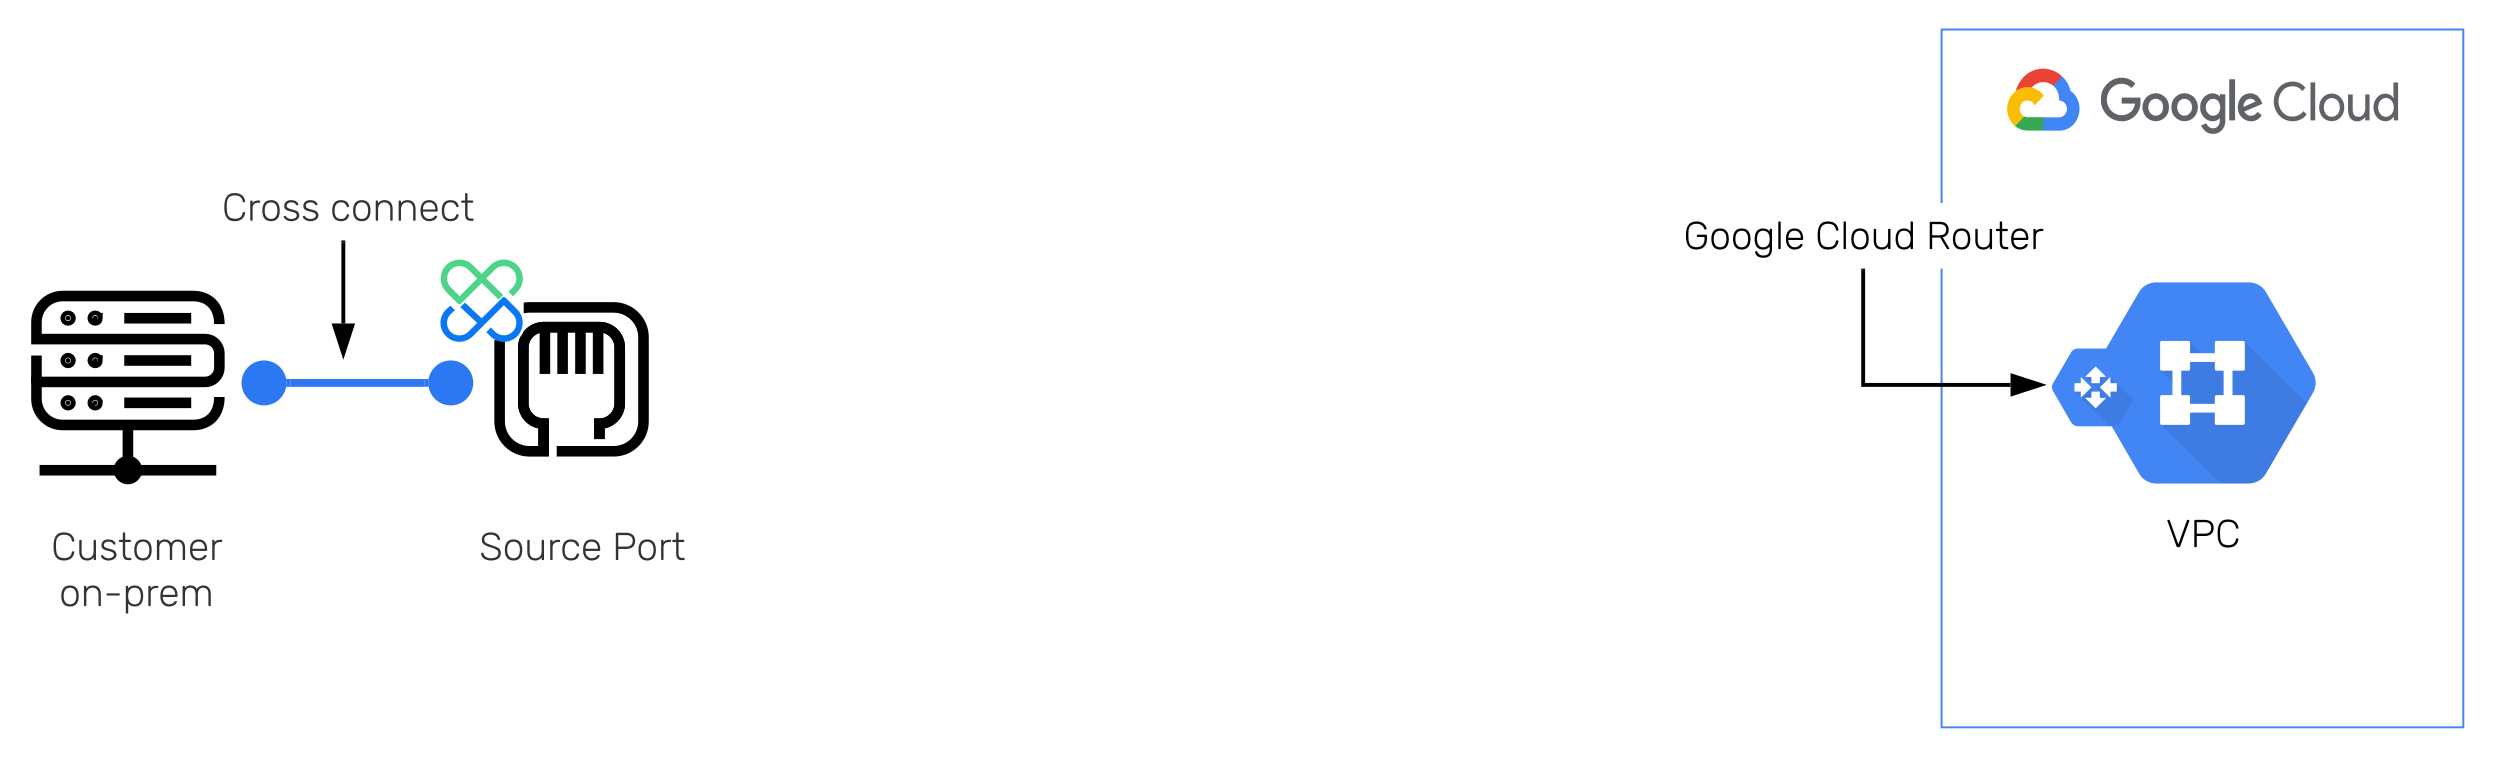 <svg xmlns="http://www.w3.org/2000/svg" xmlns:xlink="http://www.w3.org/1999/xlink" xmlns:lucid="lucid" width="1279" height="389"><g transform="translate(-1854 -112)" lucid:page-tab-id="0_0"><path d="M1600-1222.64h1660.38v6173.58H1600z" fill="#fff"/><path d="M2847.33 127.1h266.9v357h-266.9z" stroke="#4285f4" fill-opacity="0"/><path d="M2904.46 155.85h1l3.2-3.44.2-1.42c-6-5.63-15.2-5.03-20.4 1.33-1.4 1.8-2.6 3.9-3.2 6.18.4-.13.8-.17 1.2-.07l6.4-1.12s.4-.57.6-.53c2.8-3.37 7.6-3.74 11-.9z" stroke="#000" stroke-opacity="0" stroke-width=".03" fill="#ea4335"/><path d="M2913.26 158.48c-.6-2.9-2.2-5.5-4.4-7.5l-4.4 4.8c1.8 1.67 3 4.17 3 6.8v.87c2.2 0 4 1.9 4 4.26 0 2.38-1.8 4.3-4 4.3h-8.2l-.8.88V178l.8.85h8.2c5.8.06 10.4-4.9 10.4-11.04.2-3.72-1.6-7.22-4.6-9.32z" stroke="#000" stroke-opacity="0" stroke-width=".03" fill="#4285f4"/><path d="M2891.26 178.8h8v-6.85h-8c-.6 0-1.2-.14-1.6-.37l-1.2.37-3.2 3.43-.4 1.2c2 1.47 4.2 2.23 6.4 2.23z" stroke="#000" stroke-opacity="0" stroke-width=".03" fill="#34a853"/><path d="M2891.26 156.58c-5.8.03-10.4 5.03-10.4 11.2 0 3.43 1.6 6.67 4 8.77l4.8-4.97c-2-1-3-3.53-2-5.67.8-2.15 3.2-3.12 5.2-2.15 1 .43 1.6 1.2 2 2.16l4.8-4.95c-2-2.77-5.2-4.4-8.4-4.37z" stroke="#000" stroke-opacity="0" stroke-width=".03" fill="#fbbc05"/><path d="M2939.46 174c-2.8.05-5.6-1.12-7.6-3.25-2-2.04-3.2-4.87-3-7.84-.2-2.95 1-5.8 3-7.82 2-2.17 4.8-3.37 7.6-3.33 2.6-.04 5.2 1.06 7 3.06l-2 2.2c-1.4-1.42-3.2-2.2-5-2.15-2-.04-4 .83-5.4 2.4-1.4 1.5-2.2 3.56-2.2 5.7 0 2.13.8 4.16 2.2 5.63 3 3.1 7.6 3.17 10.6.13.8-1.02 1.4-2.32 1.6-3.72h-6.8v-3.07h9.6v1.88c.2 2.63-.8 5.2-2.4 7.1-2 2.1-4.6 3.23-7.2 3.13zm22.2-2.02c-2.6 2.73-6.8 2.73-9.6 0-1.2-1.33-2-3.2-2-5.13 0-1.9.8-3.77 2-5.1 2.8-2.74 7-2.74 9.6 0 1.4 1.33 2 3.2 2 5.1 0 1.93-.6 3.8-2 5.13zm-7.4-2c1.4 1.57 3.6 1.63 5.2.17 0-.07 0-.14.2-.17.6-.83 1-1.97 1-3.13 0-1.14-.4-2.27-1-3.1-1.6-1.57-3.8-1.64-5.4-.14v.15c-.8.83-1.2 1.96-1.2 3.1 0 1.16.4 2.3 1.2 3.13zm22.2 2c-2.8 2.73-7 2.73-9.6 0-1.4-1.33-2-3.2-2-5.13 0-1.9.6-3.77 2-5.1 2.6-2.74 6.8-2.74 9.6 0 1.2 1.33 2 3.2 2 5.1 0 1.93-.8 3.8-2 5.13zm-7.6-2c1.4 1.57 3.8 1.63 5.2.17.2-.07.2-.14.2-.17.8-.83 1.2-1.97 1.2-3.13 0-1.14-.4-2.27-1.2-3.1-1.4-1.57-3.8-1.64-5.2-.14 0 .08 0 .1-.2.15-.6.83-1 1.96-1 3.1 0 1.16.4 2.3 1 3.13zm17.2 10.47c-1.4.03-2.6-.4-3.8-1.27-.8-.77-1.6-1.8-2.2-2.97l2.6-1.15c.4.73.8 1.33 1.4 1.8.6.53 1.2.8 2 .76 1 .08 2-.32 2.6-1.05.8-.9 1-2 1-3.14v-1.02c-1 1.1-2.2 1.7-3.6 1.6-1.8.03-3.4-.73-4.6-2.07-1.2-1.32-2-3.15-1.8-5.05-.2-1.9.6-3.74 1.8-5.07 1.2-1.33 2.8-2.1 4.6-2.1.6 0 1.4.17 2 .5.6.27 1.2.63 1.6 1.13v-1.12h2.8v12.8c.2 2.07-.4 4.07-1.8 5.6-1.2 1.27-2.8 1.93-4.6 1.87zm.2-9.24c1 0 2-.42 2.6-1.2.6-.85 1-1.95 1-3.1 0-1.12-.4-2.25-1-3.12-.6-.8-1.6-1.23-2.6-1.2-1-.03-2 .4-2.6 1.2-.8.83-1.2 1.97-1.2 3.13 0 1.15.4 2.25 1.2 3.08.6.8 1.6 1.23 2.6 1.23zm11.2-18.65v21.03h-3v-21.03h3zm8.2 21.46c-1.8.08-3.6-.7-4.8-2.05-1.4-1.34-2-3.17-2-5.1 0-1.9.6-3.77 1.8-5.14 1.2-1.32 3-2.02 4.6-2 .8-.02 1.6.15 2.2.48.8.27 1.4.67 1.8 1.2.4.43.8.93 1.2 1.43l.6 1.45.4.8-9.2 3.96c.6 1.38 2 2.25 3.4 2.18 1.2 0 2.6-.77 3.2-2l2.2 1.63c-.4.9-1.2 1.65-2 2.2-1 .68-2.2 1.05-3.4 1zm-3.8-7.35l6-2.67c-.2-.47-.6-.83-1-1.1-.4-.27-1-.43-1.6-.4-.8 0-1.8.43-2.4 1.13-.8.8-1.2 1.9-1 3.05zM3026.86 174c-5.2.1-9.4-4.25-9.6-9.72v-.4c0-5.47 4-10 9.2-10.13h.4c2.6-.1 5 1.06 6.6 3.16l-1.6 1.68c-1.2-1.63-3-2.53-5-2.47-2-.02-3.8.75-5 2.18-1.4 1.47-2.2 3.5-2.2 5.6 0 2.1.8 4.1 2.2 5.6 1.2 1.4 3 2.2 5 2.13 2.2.05 4.2-1 5.6-2.8l1.6 1.75c-.8 1.06-1.8 1.93-3 2.53-1.4.63-2.8.97-4.2.93zM3038.46 173.58h-2.4v-19.43h2.4v19.43zM3042.26 161.88c2.6-2.7 6.8-2.7 9.2 0 1.2 1.37 2 3.2 1.8 5.07.2 1.86-.6 3.7-1.8 5.06-2.4 2.68-6.6 2.68-9.2 0-1.2-1.35-1.8-3.2-1.8-5.05 0-1.87.6-3.7 1.8-5.07zm1.8 8.57c1.4 1.66 4 1.73 5.6.16 0-.05 0-.12.2-.15.8-.97 1.2-2.2 1.2-3.5 0-1.3-.4-2.54-1.2-3.5-1.6-1.67-4-1.74-5.6-.17-.2.07-.2.13-.2.17-.8.96-1.2 2.2-1.2 3.5 0 1.3.4 2.53 1.2 3.46v.05zM3066.26 173.58h-2.2v-1.83c-.4.7-1 1.26-1.8 1.66-.6.45-1.4.68-2.2.68-1.4.1-2.6-.47-3.6-1.53-.8-1.14-1.2-2.6-1.2-4.07v-8.17h2.4v7.7c0 2.5 1 3.75 3 3.75 1 .03 1.8-.44 2.4-1.2.6-.84 1-1.84 1-2.87v-7.37h2.2v13.28zM3074.26 174c-1.6 0-3.2-.72-4.2-2.02-1.2-1.37-1.8-3.17-1.8-5.03 0-1.87.6-3.67 1.8-5.04 1-1.3 2.6-2.02 4.2-2.02.8-.03 1.8.2 2.6.63.6.38 1.2.95 1.6 1.65h.2l-.2-1.84v-6.15h2.4v19.43h-2.2v-1.83h-.2c-.4.7-1 1.26-1.6 1.63-.8.43-1.8.67-2.6.63zm.4-2.25c1 0 2-.47 2.8-1.3.8-.97 1.2-2.24 1.2-3.5 0-1.27-.4-2.54-1.2-3.5-1.4-1.67-3.8-1.8-5.4-.27 0 .07-.2.17-.2.27-.8.96-1.2 2.2-1.2 3.5 0 1.26.4 2.5 1.2 3.46.6.88 1.8 1.35 2.8 1.35z" stroke="#000" stroke-opacity="0" stroke-width=".03" fill="#5f6368"/><path d="M2893.6 368.37h174.5v33.55h-174.5z" fill="#fff"/><use xlink:href="#a" transform="matrix(1,0,0,1,2898.606,373.368) translate(63.451 18.582)"/><path d="M1872.65 308.15V293.9" stroke="#000" stroke-width="5.41" fill-opacity="0"/><path d="M1903.9 274.8c0 .65-.46 1.12-1.2 1.12-.66 0-1.23-.47-1.23-1.12 0-.75.57-1.22 1.22-1.22.74 0 1.2.47 1.2 1.22zM1890.06 274.8c0 .65-.56 1.12-1.22 1.12-.65 0-1.22-.47-1.22-1.12 0-.75.57-1.22 1.22-1.22.66 0 1.22.47 1.22 1.22zM1903.9 296.44c0 .66-.46 1.22-1.2 1.22-.66 0-1.23-.56-1.23-1.22 0-.65.57-1.22 1.22-1.22.74 0 1.2.57 1.2 1.22zM1890.06 296.44c0 .66-.56 1.22-1.22 1.22-.65 0-1.22-.56-1.22-1.22 0-.65.57-1.22 1.22-1.22.66 0 1.22.57 1.22 1.22zM1903.9 318.1c0 .64-.46 1.2-1.2 1.2-.66 0-1.23-.56-1.23-1.2 0-.67.57-1.23 1.22-1.23.74 0 1.2.56 1.2 1.22zM1890.06 318.1c0 .64-.56 1.2-1.22 1.2-.65 0-1.22-.56-1.22-1.2 0-.67.57-1.23 1.22-1.23.66 0 1.22.56 1.22 1.22zM1924.03 352.47c0 2.53-2.06 4.6-4.6 4.6-2.52 0-4.57-2.07-4.57-4.6s2.05-4.6 4.58-4.6c2.53 0 4.6 2.07 4.6 4.6z" stroke="#000" stroke-width="5.41"/><path d="M1919.44 354.63v-25.1M1874.24 352.57h90.4M1966.23 315.1c0 9.64-6 14.32-13.38 14.32h-66.82c-7.4 0-13.38-6-13.38-13.4v-8.62h86.28c4.02 0 7.3-3.28 7.3-7.3v-7.3c0-4.04-3.28-7.32-7.3-7.32h-86.28v-8.62c0-7.4 6-13.4 13.38-13.4h66.82c7.4 0 13.38 4.68 13.38 14.33M1917.57 274.8h34.25M1917.57 296.44h34.25M1917.57 318.1h34.25" stroke="#000" stroke-width="5.41" fill-opacity="0"/><path d="M1966.23 277.8v37.3c0 9.64-6 14.32-13.38 14.32h-66.82c-7.4 0-13.38-6-13.38-13.4v-39.16c0-7.4 6-13.4 13.38-13.4h66.82c7.4 0 13.38 4.68 13.38 14.33zM1924.03 352.47v.1c0 2.53-2.06 4.6-4.6 4.6-2.52 0-4.57-2.07-4.57-4.6v-.1c0-2.53 2.05-4.5 4.58-4.5 2.53 0 4.6 1.97 4.6 4.5z" stroke="#000" stroke-opacity="0" fill="#fff" fill-opacity="0"/><path d="M2000.57 307.9c0 6.36-5.15 11.5-11.5 11.5-6.36 0-11.5-5.14-11.5-11.5 0-6.34 5.14-11.5 11.5-11.5 6.35 0 11.5 5.16 11.5 11.5zM2096.1 307.9c0 6.36-5.15 11.5-11.5 11.5-6.36 0-11.5-5.14-11.5-11.5 0-6.34 5.14-11.5 11.5-11.5 6.35 0 11.5 5.16 11.5 11.5z" fill="#2b78f2"/><path d="M2002.57 307.9h68.52" stroke="#2b78f2" stroke-width="4" fill="none"/><path d="M2002.62 309.9h-2.32l.27-2-.27-2h2.32M2073.1 307.9l.26 2h-2.32v-4h2.32" fill="#2b78f2"/><path d="M1860.74 380.98c0-3.3 2.7-6 6-6h113.2c3.3 0 6 2.7 6 6v48.4c0 3.3-2.7 6-6 6h-113.2c-3.3 0-6-2.7-6-6z" stroke="#000" stroke-opacity="0" stroke-width="3" fill="#fff"/><use xlink:href="#b" transform="matrix(1,0,0,1,1865.741,379.979) translate(14.346 18.582)"/><use xlink:href="#c" transform="matrix(1,0,0,1,1865.741,379.979) translate(18.49 42.133)"/><path d="M2088.9 380.98c0-3.3 2.68-6 6-6h113.2c3.3 0 6 2.7 6 6v23.73c0 3.33-2.7 6-6 6h-113.2c-3.32 0-6-2.67-6-6z" stroke="#000" stroke-opacity="0" stroke-width="3" fill="#fff"/><use xlink:href="#d" transform="matrix(1,0,0,1,2093.894,379.979) translate(5.234 18.582)"/><use xlink:href="#e" transform="matrix(1,0,0,1,2093.894,379.979) translate(73.283 18.582)"/><path d="M2160.68 336.64v-7.87h.07c5.67-.08 10.3-4.7 10.3-10.38v-28.64c0-5.75-4.63-10.38-10.37-10.38h-28.57c-5.73.07-10.37 4.7-10.37 10.38v28.63c0 5.73 4.64 10.37 10.38 10.37v14.13h-7.28c-8.4 0-15.23-6.85-15.23-15.24v-43.13c0-8.4 6.83-15.24 15.22-15.24h43.14c8.4 0 15.24 6.84 15.24 15.23v43.13c0 8.4-6.84 15.24-15.24 15.24h-29.15" stroke="#000" stroke-width="5.41" fill-opacity="0"/><path d="M2132.1 342.9v-14.13c-5.73 0-10.37-4.64-10.37-10.38v-28.64c0-5.67 4.64-10.3 10.38-10.38h28.58c5.74 0 10.38 4.63 10.38 10.38v28.63c0 5.66-4.64 10.3-10.3 10.37h-.08v7.87M2132.78 279.38v23.92M2141.83 279.38v23.92M2150.96 279.38v23.92M2160 279.38v23.92" stroke="#000" stroke-width="5.41" fill-opacity="0"/><path d="M2124.82 269.3h43.14c8.4 0 15.24 6.84 15.24 15.23v43.13c0 8.4-6.84 15.24-15.24 15.24h-43.14c-8.4 0-15.23-6.85-15.23-15.24v-43.13c0-8.4 6.83-15.24 15.22-15.24z" stroke="#000" stroke-opacity="0" fill="#fff" fill-opacity="0"/><path d="M2080.26 251.3c0-3.3 2.68-6 6-6h29.67c3.32 0 6 2.7 6 6V280c0 3.3-2.68 6-6 6h-29.67c-3.32 0-6-2.7-6-6z" fill="#fff"/><path d="M2117.88 271.18l-2.43-2.47-3.4-3.42-.16-.12c-.05-.04-.05-.04-.13-.04l-2.9 2.9-8.4 8.38-8.58-8.05-.77.76 8.62 8.06-5.4 5.38c-1.42 1.44-3.3 2.15-5.3 2.15s-3.9-.72-5.3-2.16c-1.37-1.43-2.17-3.3-2.17-5.34 0-2 .8-3.9 2.16-5.3l.08-.04 1.32-1.2-.76-.76-1.44 1.28c-3.3 3.35-3.3 8.73.08 12.04 3.36 3.35 8.7 3.35 12.1 0l16.65-16.66 5.32 5.3c2.94 2.9 2.94 7.65 0 10.6-1.45 1.44-3.33 2.2-5.33 2.2s-3.9-.84-5.3-2.2l-1.28-1.3-.77.78 1.3 1.32c1.57 1.6 3.73 2.5 6.04 2.5 2.28 0 4.44-.9 6.07-2.5 1.56-1.56 2.48-3.8 2.48-6.06.08-2.3-.84-4.43-2.44-6.02z" stroke="#0b77f3" stroke-width="2.25" fill="#fff"/><path d="M2117.84 248.42c-3.4-3.35-8.74-3.35-12.1 0l-3.7 3.7-1.57 1.64-3.3-3.27-2.05-2.08c-1.52-1.56-3.75-2.47-6-2.47-2.27 0-4.42.9-6.06 2.47-1.56 1.63-2.47 3.82-2.47 6.06 0 2.27.9 4.46 2.46 6.06l2.36 2.4 3.6 3.54c.03.08.03.08.1.08l11.35-11.37 8.43 8.3.2.2.76-.77-.2-.2-8.5-8.25 5.3-5.3c1.44-1.44 3.32-2.2 5.3-2.2 2 0 3.97.84 5.33 2.2 2.94 2.94 2.94 7.7 0 10.6l-1.37 1.43.76.77 1.38-1.43c1.6-1.56 2.52-3.75 2.52-6.06-.08-2.32-.92-4.43-2.56-6.06zm-28.7 16.7l-5.32-5.34c-1.44-1.44-2.2-3.3-2.2-5.3s.8-3.9 2.2-5.3c1.36-1.36 3.3-2.2 5.3-2.2s3.92.84 5.32 2.2l5.3 5.3-10.6 10.64z" stroke="#4dd486" stroke-width="2.25" fill="#4dd486"/><path d="M1959.57 207.4c0-3.33 2.7-6 6-6h132.07c3.32 0 6 2.67 6 6v21.48c0 3.3-2.68 6-6 6h-132.07c-3.3 0-6-2.7-6-6z" stroke="#000" stroke-opacity="0" stroke-width="3" fill="#fff"/><use xlink:href="#f" transform="matrix(1,0,0,1,1964.574,206.388) translate(2.889 18.582)"/><use xlink:href="#g" transform="matrix(1,0,0,1,1964.574,206.388) translate(58.278 18.582)"/><path d="M3037.27 302.66l-23.84-40.96c-1.85-3.3-5.1-5.14-8.92-5.24h-47.45c-3.82.1-7.06 1.95-8.9 5.24l-23.85 40.86c-1.86 3.2-1.86 6.9 0 10.2l23.84 41.15c1.85 3.4 4.98 5.36 8.9 5.46h47.47c3.83-.1 7.08-2.06 8.93-5.45l23.84-40.85c1.86-3.4 1.86-7.1 0-10.4z" stroke="#000" stroke-opacity="0" fill="#4285f4"/><path d="M3002.14 286.7l-18.9 9-9.03-8.93-14.77 14.67 9.85 9.73-9.85 17.87 30.6 30.3h14.5c3.88-.15 7.1-2.1 8.96-5.45l20.6-35.53z" stroke="#000" stroke-opacity="0" fill-opacity=".07"/><path d="M2965.42 299.4h4.52v17.44h-4.52V299.4zM2991.62 297.28h4.52v19.52h-4.52v-19.52zM2972.1 292.7h17.38v4.46h-17.4v-4.47zM2972.1 318.63h17.38v4.47h-17.4v-4.47z" stroke="#000" stroke-opacity="0" fill="#fff"/><path d="M2960 286.43h13.55c.6 0 .9.3.9.9v13.4c0 .6-.3.9-.9.9H2960c-.6 0-.9-.3-.9-.9v-13.4c0-.6.3-.9.9-.9zM2988 286.43h13.56c.6 0 .9.3.9.9v13.4c0 .6-.3.9-.9.9H2988c-.6 0-.9-.3-.9-.9v-13.4c0-.6.3-.9.9-.9zM2960 314.16h13.55c.6 0 .9.3.9.9v13.4c0 .6-.3.9-.9.9H2960c-.6 0-.9-.3-.9-.9v-13.4c0-.6.3-.9.9-.9zM2988 314.16h13.56c.6 0 .9.3.9.9v13.4c0 .6-.3.9-.9.9H2988c-.6 0-.9-.3-.9-.9v-13.4c0-.6.3-.9.9-.9z" stroke="#000" stroke-opacity="0" fill="#fff"/><g filter="url(#h)" stroke="#000" stroke-opacity="0"><path d="M2945.24 306.88l-9.2-15.82c-.73-1.27-1.98-2-3.46-2.03h-18.33c-1.47.04-2.73.76-3.44 2.03l-9.2 15.78c-.72 1.23-.72 2.67 0 3.94l9.2 15.9c.72 1.3 1.93 2.06 3.45 2.1h18.33c1.48-.04 2.73-.8 3.45-2.1l9.2-15.78c.72-1.32.72-2.75 0-4.02z" fill="#4285f4"/><path d="M2930.97 303.55l-.72 1.4-1.42-1.4-6.6-2.25-4.24 2.25 7.58 7.5-1.24.9-3.1-3.04h-7.92l-.72 2.15 17.9 17.72h2.1c1.47-.05 2.7-.8 3.43-2.08l6.7-11.53z" fill-opacity=".07"/><path d="M2931 311.05v3.2l-5.42-5.35 5.4-5.35v3.2h3.26v4.3zm-15.16-4.3h-3.24v4.3h3.24v3.2l5.4-5.35-5.4-5.35zm9.74 7.5v-3.2h-4.33v3.2H2918l5.42 5.37 5.4-5.36zm0-10.7v3.2h-4.33v-3.2H2918l5.42-5.36 5.4 5.35z" fill="#fff"/></g><path d="M2709.4 215.9H2905v33.55h-195.6z" fill="#fff"/><use xlink:href="#i" transform="matrix(1,0,0,1,2714.398,220.895) translate(0.813 18.582)"/><use xlink:href="#j" transform="matrix(1,0,0,1,2714.398,220.895) translate(68.187 18.582)"/><use xlink:href="#k" transform="matrix(1,0,0,1,2714.398,220.895) translate(124.968 18.582)"/><path d="M2029.65 277.5v-41.48" stroke="#000" stroke-width="2" fill="none"/><path d="M2029.65 292.78L2025 278.5h9.28z" stroke="#000" stroke-width="2"/><path d="M2029.65 236.04v-1.02M2807.2 250.45v58.46h75.4" stroke="#000" stroke-width="2" fill="none"/><path d="M2808.2 250.48h-2v-1.03h2"/><path d="M2897.86 308.9l-14.27 4.64v-9.27z" stroke="#000" stroke-width="2"/><defs><path d="M538-685c8-26 75-22 61 16L367-24c-5 35-85 32-96 0-73-220-159-434-234-656-2-28 55-26 63-5L319-73" id="l"/><path d="M157-22c4 30-63 32-63 0v-655c0-14 8-23 22-23h243c140 2 228 67 230 207-2 140-90 207-230 207H157v264zm369-471c-1-102-64-148-172-147H157v294h197c108 1 171-45 172-147" id="m"/><path d="M535-205c-1-30 67-29 63-1C581-68 488 9 331 10 124 10 65-132 65-349s57-362 266-361c158 2 249 77 267 216 3 24-37 25-55 16-4-3-7-9-8-17-22-110-84-155-204-155-132 0-199 76-202 216-3 123-5 273 57 332 62 58 204 67 278 19 35-22 58-63 71-122" id="n"/><g id="a"><use transform="matrix(0.02,0,0,0.02,0,0)" xlink:href="#l"/><use transform="matrix(0.02,0,0,0.02,12.68,0)" xlink:href="#m"/><use transform="matrix(0.02,0,0,0.02,25.161,0)" xlink:href="#n"/></g><path fill="#333" d="M535-205c-1-30 67-29 63-1C581-68 488 9 331 10 124 10 65-132 65-349s57-362 266-361c158 2 249 77 267 216 3 24-37 25-55 16-4-3-7-9-8-17-22-110-84-155-204-155-132 0-199 76-202 216-3 123-5 273 57 332 62 58 204 67 278 19 35-22 58-63 71-122" id="o"/><path fill="#333" d="M443-69c-38 47-80 80-167 79C140 9 76-81 76-214v-284c-4-30 61-32 61 0v279c0 114 50 171 149 171 97 0 157-70 157-171v-279c-4-30 61-32 61 0v476c4 30-61 32-61 0v-47" id="p"/><path fill="#333" d="M430-205C529 3 171 89 60-76c-38-36 17-73 46-38 29 39 68 66 140 66 89 0 173-58 122-136-82-76-315-34-306-201 5-93 75-145 179-145 96 2 163 38 184 110 8 27-49 30-59 9-24-39-58-61-125-61-84 0-143 56-106 126 62 67 254 52 295 141" id="q"/><path fill="#333" d="M337-36c11 49-43 35-81 36-102 2-135-68-136-167v-295c-39-7-107 22-100-36 4-38 65-16 100-22v-168c-4-30 61-32 61 0v168h124c30-4 32 58 0 58H181v291c1 66 16 111 80 113 30 1 77-11 76 22" id="r"/><path fill="#333" d="M502-260c0 162-65 270-223 270S56-98 56-260c0-163 65-270 223-270s223 107 223 270zm-385 0c0 126 49 210 162 212 113-2 162-86 162-212 0-127-48-210-162-212-114 2-162 85-162 212" id="s"/><path fill="#333" d="M142-22c4 30-61 32-61 0v-476c-4-30 61-32 61 0v35c32-40 73-67 143-67 75 0 128 31 160 94 28-54 90-94 170-94 124 5 186 86 187 217v291c4 30-61 32-61 0v-281c1-106-40-169-136-169-90 0-133 65-133 169v281c4 30-61 32-61 0v-281c1-105-42-169-136-169-90 0-133 65-133 168v282" id="t"/><path fill="#333" d="M427-128c20-5 60-6 53 17C457-35 376 7 274 10 127 8 51-105 54-260c0-159 67-270 220-270 156 0 223 110 221 273 0 13-10 22-23 22H116C113-107 216-13 346-61c38-14 60-43 81-67zM274-472c-105 0-157 75-158 181h318c-1-107-55-181-160-181" id="u"/><path fill="#333" d="M142-22c4 30-61 32-61 0v-475c-5-32 61-33 61 0v46c26-55 87-74 173-69 30-4 31 61 0 58-106-11-173 35-173 130v310" id="v"/><g id="b"><use transform="matrix(0.02,0,0,0.02,0,0)" xlink:href="#o"/><use transform="matrix(0.02,0,0,0.02,12.938,0)" xlink:href="#p"/><use transform="matrix(0.02,0,0,0.02,24.565,0)" xlink:href="#q"/><use transform="matrix(0.02,0,0,0.02,34.343,0)" xlink:href="#r"/><use transform="matrix(0.02,0,0,0.02,41.477,0)" xlink:href="#s"/><use transform="matrix(0.02,0,0,0.02,52.567,0)" xlink:href="#t"/><use transform="matrix(0.02,0,0,0.02,70.017,0)" xlink:href="#u"/><use transform="matrix(0.02,0,0,0.02,80.868,0)" xlink:href="#v"/></g><path fill="#333" d="M142-22c4 30-61 32-61 0v-476c-4-30 61-32 61 0v47c38-46 82-80 168-79 136 2 204 89 204 224v284c4 30-61 32-61 0v-279c1-103-51-172-153-171-97 0-158 70-158 171v279" id="w"/><path fill="#333" d="M413-307c0 21-3 36-22 36H96c-30 4-32-58 0-58h295c13 0 22 9 22 22" id="x"/><path fill="#333" d="M143 168c4 30-61 32-61 0v-666c-4-30 61-32 61 0v47c35-45 86-80 168-79 157 3 215 112 215 270S468 7 311 10c-81 2-133-35-168-79v237zm-1-425c0 120 46 206 163 209 164 9 185-191 142-330-17-57-64-95-142-94-120 2-163 94-163 215" id="y"/><g id="c"><use transform="matrix(0.02,0,0,0.02,0,0)" xlink:href="#s"/><use transform="matrix(0.02,0,0,0.02,11.09,0)" xlink:href="#w"/><use transform="matrix(0.02,0,0,0.02,22.816,0)" xlink:href="#x"/><use transform="matrix(0.02,0,0,0.02,32.494,0)" xlink:href="#y"/><use transform="matrix(0.02,0,0,0.02,44.041,0)" xlink:href="#v"/><use transform="matrix(0.02,0,0,0.02,50.719,0)" xlink:href="#u"/><use transform="matrix(0.02,0,0,0.02,61.57,0)" xlink:href="#t"/></g><path fill="#333" d="M555-181C555-43 447 8 304 10 165 8 63-50 48-170c-2-28 63-28 63 0 18 80 89 121 193 120 112 1 188-35 188-131 0-66-42-85-95-109-121-61-333-59-329-240 7-123 99-180 231-180s219 61 236 175c3 28-62 29-63 0-10-72-85-117-173-115-90 0-172 32-168 120 5 112 109 116 203 153 110 44 221 58 221 196" id="z"/><path fill="#333" d="M434-166c17-10 55-6 51 17C472-43 396 7 278 10 118 9 56-94 56-260c0-167 62-268 222-270 119 2 193 55 207 159 4 23-34 27-51 17-30-70-63-119-156-118-128 0-168 101-160 247 6 113 57 177 160 177 83 0 122-34 147-102 3-8 6-13 9-16" id="A"/><g id="d"><use transform="matrix(0.02,0,0,0.02,0,0)" xlink:href="#z"/><use transform="matrix(0.02,0,0,0.02,12.024,0)" xlink:href="#s"/><use transform="matrix(0.02,0,0,0.02,23.114,0)" xlink:href="#p"/><use transform="matrix(0.02,0,0,0.02,34.74,0)" xlink:href="#v"/><use transform="matrix(0.02,0,0,0.02,41.418,0)" xlink:href="#A"/><use transform="matrix(0.02,0,0,0.02,52.07,0)" xlink:href="#u"/></g><path fill="#333" d="M157-22c4 30-63 32-63 0v-655c0-14 8-23 22-23h243c140 2 228 67 230 207-2 140-90 207-230 207H157v264zm369-471c-1-102-64-148-172-147H157v294h197c108 1 171-45 172-147" id="B"/><g id="e"><use transform="matrix(0.02,0,0,0.02,0,0)" xlink:href="#B"/><use transform="matrix(0.02,0,0,0.02,12.342,0)" xlink:href="#s"/><use transform="matrix(0.02,0,0,0.02,23.432,0)" xlink:href="#v"/><use transform="matrix(0.02,0,0,0.02,30.348,0)" xlink:href="#r"/></g><g id="f"><use transform="matrix(0.02,0,0,0.02,0,0)" xlink:href="#o"/><use transform="matrix(0.02,0,0,0.02,12.938,0)" xlink:href="#v"/><use transform="matrix(0.02,0,0,0.02,19.616,0)" xlink:href="#s"/><use transform="matrix(0.02,0,0,0.02,30.706,0)" xlink:href="#q"/><use transform="matrix(0.02,0,0,0.02,40.484,0)" xlink:href="#q"/></g><g id="g"><use transform="matrix(0.02,0,0,0.02,0,0)" xlink:href="#A"/><use transform="matrix(0.02,0,0,0.02,10.653,0)" xlink:href="#s"/><use transform="matrix(0.02,0,0,0.02,21.742,0)" xlink:href="#w"/><use transform="matrix(0.02,0,0,0.02,33.468,0)" xlink:href="#w"/><use transform="matrix(0.02,0,0,0.02,45.194,0)" xlink:href="#u"/><use transform="matrix(0.02,0,0,0.02,56.045,0)" xlink:href="#A"/><use transform="matrix(0.02,0,0,0.02,66.698,0)" xlink:href="#r"/></g><filter id="h" filterUnits="objectBoundingBox" x="-.16" y="-.22" width="1.45" height="1.5"><feOffset result="offOut" in="SourceAlpha" dx="2.71" dy="1.28"/><feGaussianBlur result="blurOut" in="offOut" stdDeviation="5"/><feColorMatrix result="colorOut" in="blurOut" values="0 0 0 0 0 0 0 0 0 0 0 0 0 0 0 0 0 0 0.502 0"/><feBlend in="SourceGraphic" in2="colorOut"/></filter><path d="M604-260C600-91 506 8 334 10 129 9 66-130 66-350s63-358 268-360c124-1 202 55 244 133 11 27 23 47 11 67-16 10-59 10-59-15-27-75-89-126-196-125-130 3-202 71-204 210-2 128-11 286 60 341 39 30 85 49 144 49 149-2 221-94 207-261H367c-30 4-32-60 0-60h214c41 3 16 73 23 111" id="C"/><path d="M502-260c0 162-65 270-223 270S56-98 56-260c0-163 65-270 223-270s223 107 223 270zm-385 0c0 126 49 210 162 212 113-2 162-86 162-212 0-127-48-210-162-212-114 2-162 85-162 212" id="D"/><path d="M499-10c-1 149-67 233-224 230-120-1-191-49-209-147-3-23 30-28 50-19 25 58 60 108 154 108 115 0 170-45 168-162v-69c-35 45-86 80-168 79C75 14 24-188 69-375c22-90 85-155 201-155 81-2 133 35 168 79 1-35-10-78 38-69 13 0 23 10 23 23v487zM276-472c-163-6-185 191-142 330 17 56 65 95 142 94 119-2 164-93 163-212 1-119-44-207-163-212" id="E"/><path d="M143-22c4 30-61 32-61 0v-666c-4-30 61-32 61 0v666" id="F"/><path d="M427-128c20-5 60-6 53 17C457-35 376 7 274 10 127 8 51-105 54-260c0-159 67-270 220-270 156 0 223 110 221 273 0 13-10 22-23 22H116C113-107 216-13 346-61c38-14 60-43 81-67zM274-472c-105 0-157 75-158 181h318c-1-107-55-181-160-181" id="G"/><g id="i"><use transform="matrix(0.02,0,0,0.02,0,0)" xlink:href="#C"/><use transform="matrix(0.02,0,0,0.02,13.196,0)" xlink:href="#D"/><use transform="matrix(0.02,0,0,0.02,24.286,0)" xlink:href="#D"/><use transform="matrix(0.02,0,0,0.02,35.376,0)" xlink:href="#E"/><use transform="matrix(0.02,0,0,0.02,46.923,0)" xlink:href="#F"/><use transform="matrix(0.02,0,0,0.02,51.395,0)" xlink:href="#G"/></g><path d="M443-69c-38 47-80 80-167 79C140 9 76-81 76-214v-284c-4-30 61-32 61 0v279c0 114 50 171 149 171 97 0 157-70 157-171v-279c-4-30 61-32 61 0v476c4 30-61 32-61 0v-47" id="H"/><path d="M437-69c-35 45-86 80-168 79C112 7 54-105 54-260s58-267 215-270c81-2 133 35 168 79v-237c-4-30 61-32 61 0v666c4 30-61 32-61 0v-47zM275-472c-163-9-185 191-142 330 17 56 65 95 142 94 120-2 163-93 163-215 0-120-46-206-163-209" id="I"/><g id="j"><use transform="matrix(0.02,0,0,0.02,0,0)" xlink:href="#n"/><use transform="matrix(0.02,0,0,0.02,12.938,0)" xlink:href="#F"/><use transform="matrix(0.02,0,0,0.02,17.41,0)" xlink:href="#D"/><use transform="matrix(0.02,0,0,0.02,28.5,0)" xlink:href="#H"/><use transform="matrix(0.02,0,0,0.02,40.126,0)" xlink:href="#I"/></g><path d="M157-22c4 30-63 32-63 0v-655c0-14 8-23 22-23h233c136 0 232 64 230 202 0 110-61 171-151 193L589-31c18 30-33 42-53 23-62-92-115-193-173-288H157v274zm359-476c-1-102-64-142-172-142H157v284h187c108 0 171-40 172-142" id="J"/><path d="M337-36c11 49-43 35-81 36-102 2-135-68-136-167v-295c-39-7-107 22-100-36 4-38 65-16 100-22v-168c-4-30 61-32 61 0v168h124c30-4 32 58 0 58H181v291c1 66 16 111 80 113 30 1 77-11 76 22" id="K"/><path d="M142-22c4 30-61 32-61 0v-475c-5-32 61-33 61 0v46c26-55 87-74 173-69 30-4 31 61 0 58-106-11-173 35-173 130v310" id="L"/><g id="k"><use transform="matrix(0.02,0,0,0.02,0,0)" xlink:href="#J"/><use transform="matrix(0.02,0,0,0.02,12.6,0)" xlink:href="#D"/><use transform="matrix(0.02,0,0,0.02,23.69,0)" xlink:href="#H"/><use transform="matrix(0.02,0,0,0.02,35.316,0)" xlink:href="#K"/><use transform="matrix(0.02,0,0,0.02,42.451,0)" xlink:href="#G"/><use transform="matrix(0.02,0,0,0.02,53.303,0)" xlink:href="#L"/></g></defs></g></svg>